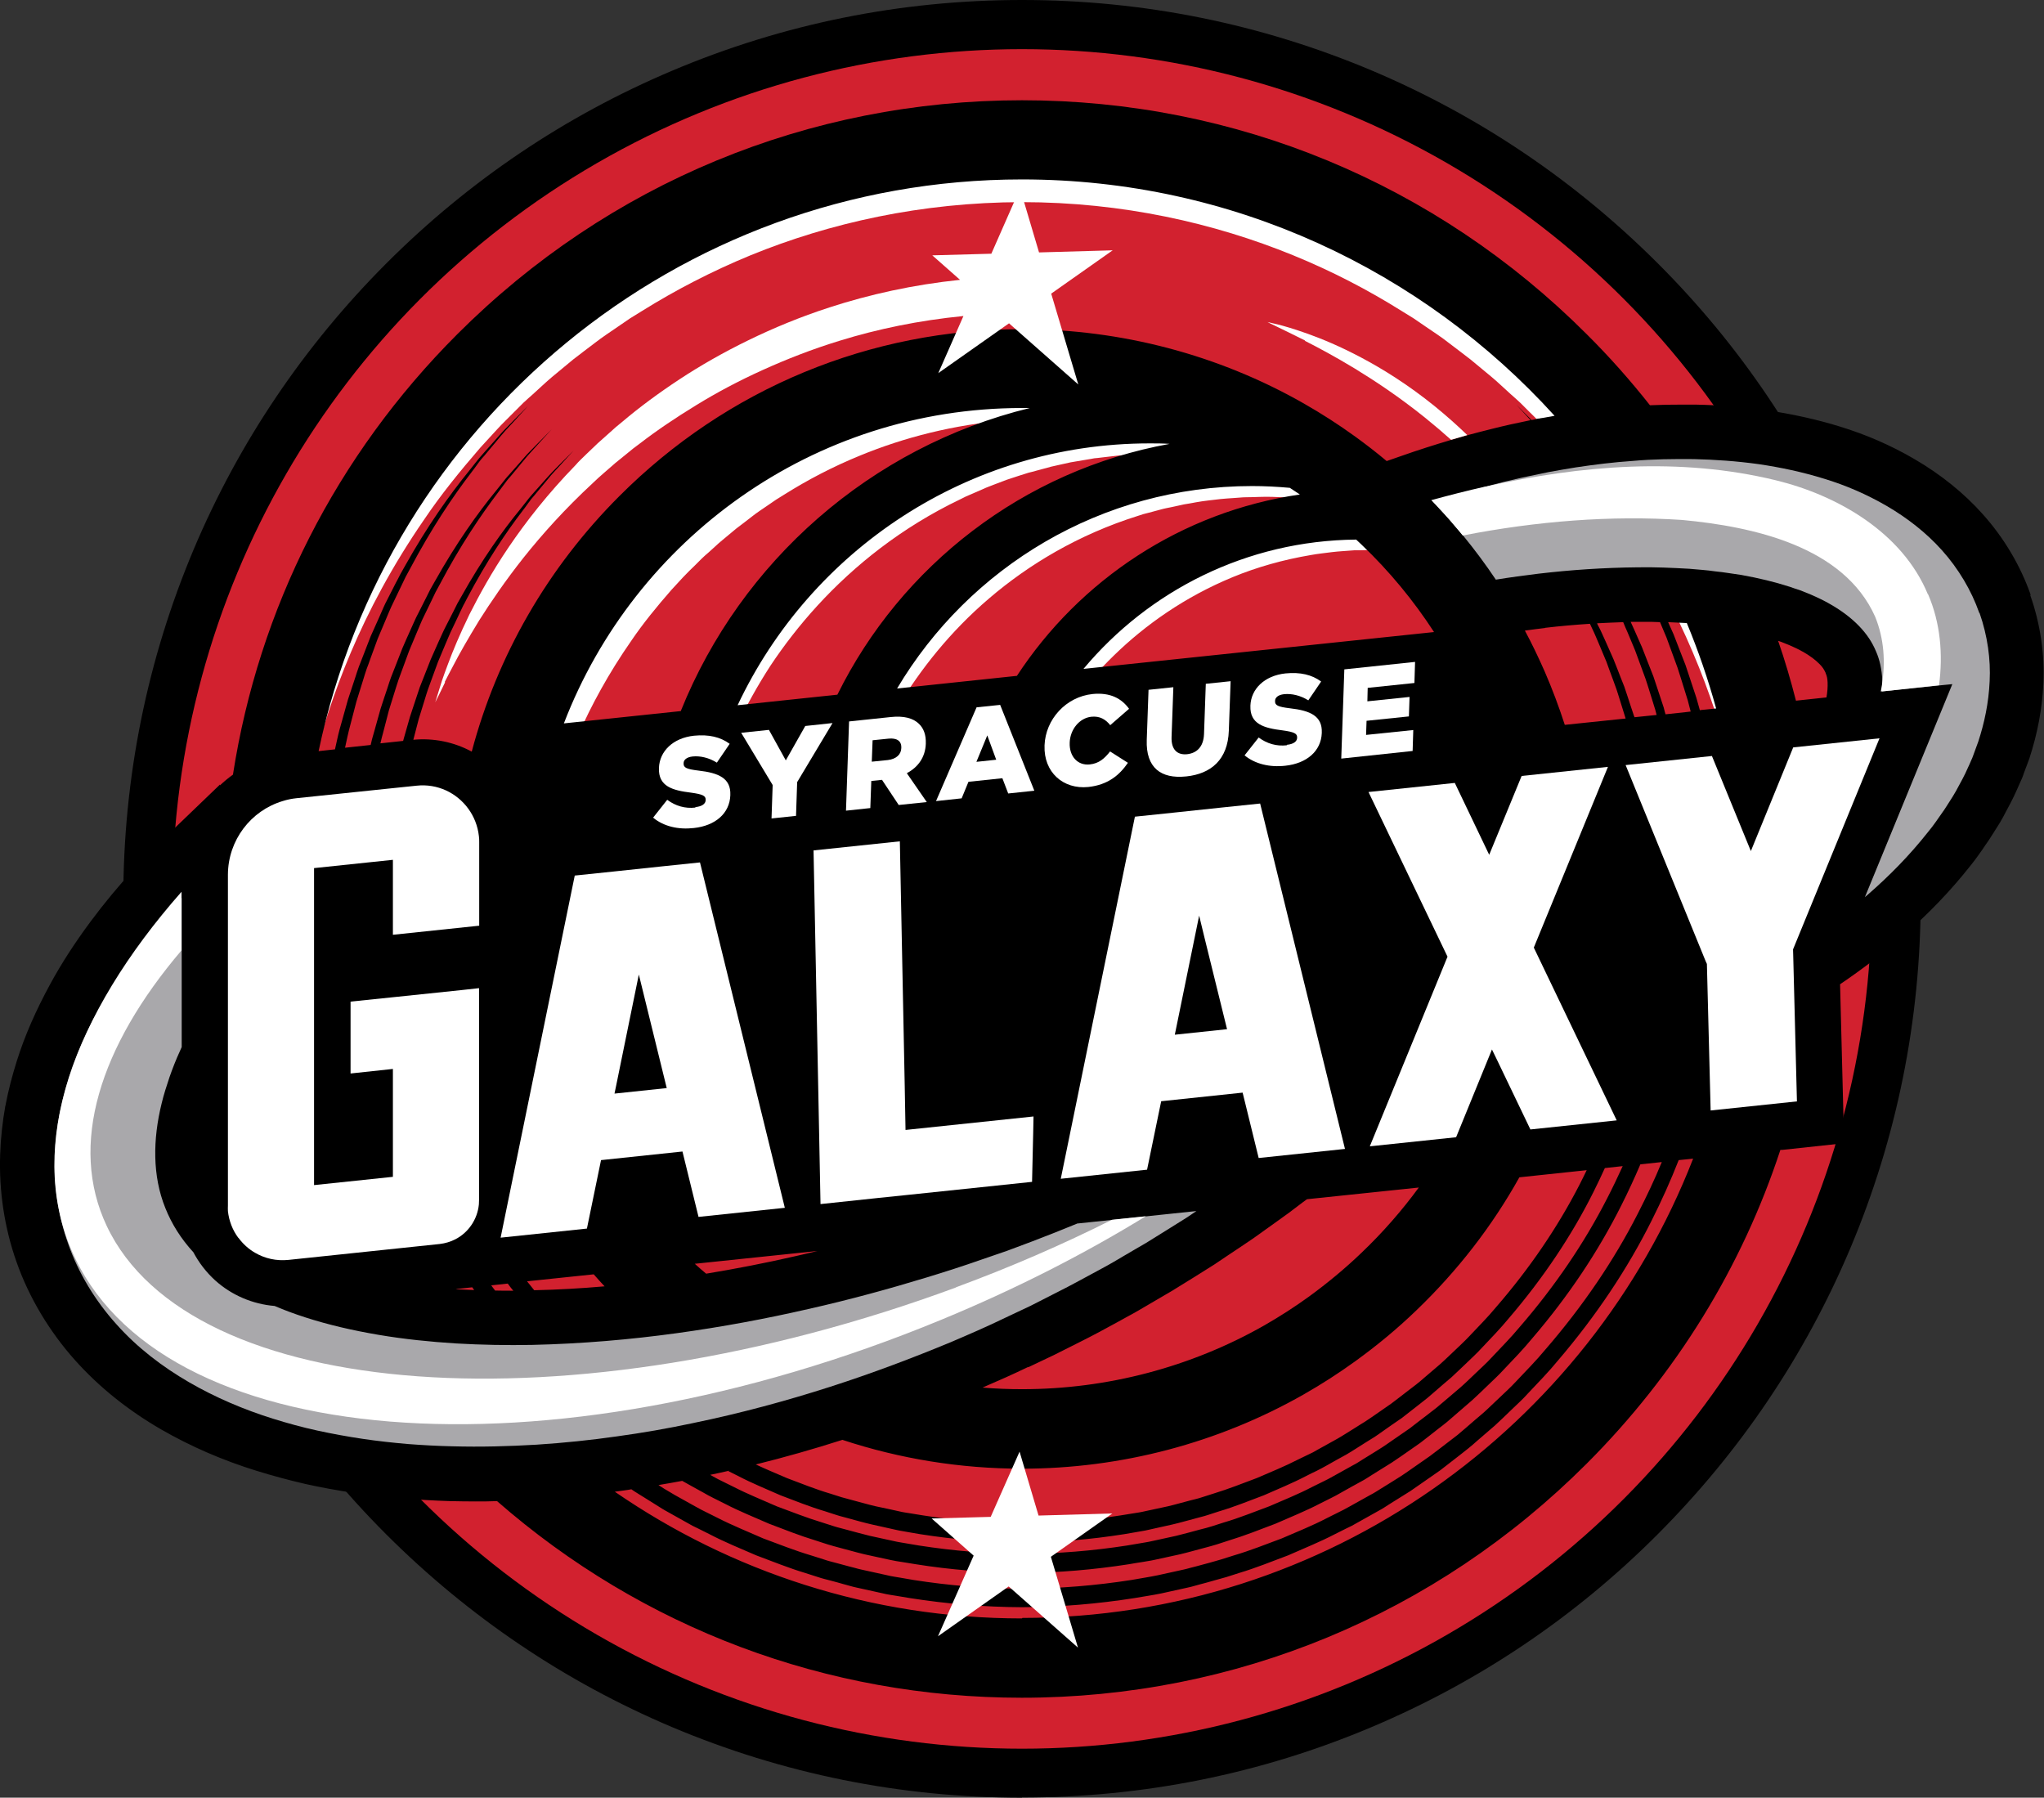 <?xml version="1.0" encoding="UTF-8"?>
<svg id="Layer_2" data-name="Layer 2" xmlns="http://www.w3.org/2000/svg" viewBox="0 0 126 110.81">
  <rect x="0" y="0" width="126" height="110.81" fill="#333333" stroke="none"/>
  <defs>
    <style>
      .cls-1 {
        fill: #a9a8ab;
      }

      .cls-1, .cls-2, .cls-3, .cls-4 {
        stroke-width: 0px;
      }

      .cls-3 {
        fill: #d2212f;
      }

      .cls-4 {
        fill: #fff;
      }
    </style>
  </defs>
  <g id="Layer_1-2" data-name="Layer 1">
    <g>
      <path class="cls-2" d="m63,110.81c-7.48,0-14.74-1.47-21.57-4.35-6.6-2.79-12.52-6.79-17.61-11.87-5.09-5.09-9.08-11.01-11.87-17.61-2.89-6.83-4.35-14.09-4.35-21.57s1.47-14.74,4.35-21.57c2.79-6.6,6.79-12.52,11.87-17.61,5.09-5.09,11.01-9.08,17.61-11.87C48.26,1.47,55.52,0,63,0s14.74,1.47,21.57,4.35c6.6,2.79,12.52,6.79,17.61,11.87s9.08,11.01,11.87,17.61c2.89,6.83,4.35,14.09,4.35,21.57s-1.47,14.74-4.35,21.57c-2.79,6.6-6.79,12.52-11.87,17.61s-11.01,9.08-17.61,11.87c-6.83,2.89-14.09,4.35-21.57,4.35Z"/>
      <circle class="cls-3" cx="63" cy="55.41" r="52.38"/>
      <g>
        <path class="cls-4" d="m96.73,50.82c-.03-.34-.06-.69-.09-1.07-.16-1.49-.43-3.27-1.02-5.29-.06-.26-.15-.51-.24-.77-.08-.26-.17-.52-.26-.79-.08-.27-.19-.54-.3-.81-.11-.27-.21-.55-.32-.83-.03-.07-.06-.14-.08-.21-.03-.07-.06-.14-.09-.21-.06-.14-.13-.28-.19-.42-.13-.29-.26-.58-.39-.87-.14-.29-.3-.58-.45-.88-.08-.15-.15-.3-.23-.45-.04-.08-.08-.15-.12-.23-.04-.07-.09-.15-.13-.22-.35-.59-.69-1.22-1.1-1.82-.2-.3-.4-.62-.62-.93-.22-.3-.45-.61-.68-.92-.22-.32-.48-.62-.73-.92-.13-.15-.25-.31-.38-.46-.06-.08-.13-.16-.19-.23l-.2-.23c-.27-.3-.55-.61-.83-.92-.28-.31-.58-.61-.89-.91-1.23-1.21-2.62-2.37-4.18-3.46-1.56-1.09-3.29-2.08-5.19-2.93-1.9-.85-3.97-1.56-6.19-2.05-1.11-.24-2.25-.45-3.43-.57-1.17-.13-2.38-.2-3.61-.2-2.46,0-4.82.28-7.03.77-2.22.49-4.29,1.19-6.19,2.05-1.9.86-3.63,1.86-5.19,2.94-.2.14-.39.27-.58.4-.19.14-.37.28-.56.43-.37.28-.74.55-1.08.85-.34.29-.69.58-1.02.87-.32.3-.64.6-.95.9-.16.14-.3.3-.45.46-.15.15-.29.31-.44.46-.14.15-.29.3-.43.45-.14.16-.27.31-.41.47-.13.15-.27.31-.4.46-.13.15-.26.3-.38.46-.25.31-.49.62-.73.93-.92,1.24-1.73,2.46-2.39,3.67-1.35,2.4-2.23,4.67-2.8,6.7-.58,2.03-.86,3.8-1.02,5.29-.06.75-.13,1.42-.13,2.04,0,.3-.01.59-.02.86,0,.27.01.53.02.76.02.48.03.88.06,1.23.04.35.07.63.09.86.05.45.08.66.08.66,0,0,.04-.21.11-.66.03-.22.08-.5.13-.84.05-.34.14-.74.22-1.19.05-.23.08-.47.14-.73.06-.26.12-.53.19-.82.12-.58.3-1.21.49-1.9.41-1.38.93-2.99,1.73-4.78.79-1.79,1.85-3.76,3.28-5.81.7-1.03,1.54-2.06,2.45-3.1.23-.25.47-.51.71-.77.12-.13.25-.26.37-.38.13-.13.26-.25.39-.38.13-.13.26-.26.39-.39.13-.13.27-.25.41-.37.14-.13.28-.25.42-.38.14-.13.28-.26.43-.38.29-.24.59-.49.89-.74.31-.24.63-.47.94-.72.31-.25.66-.47.99-.7.17-.12.34-.23.51-.35.18-.11.35-.22.53-.33,1.42-.89,2.96-1.7,4.65-2.39,2.72-1.12,5.79-1.91,9.14-2.18-.14.05-.28.1-.42.15-.28.1-.56.2-.84.3-.27.11-.55.22-.82.34-.27.11-.54.22-.8.34-.26.12-.52.25-.78.37-.13.06-.26.12-.39.18-.13.07-.25.13-.38.2-2,1.05-3.79,2.26-5.36,3.57-3.14,2.61-5.4,5.56-7.01,8.38-.79,1.42-1.42,2.82-1.93,4.15-.23.68-.48,1.32-.65,1.97-.09.32-.19.63-.27.94-.07.31-.15.62-.22.92-.54,2.42-.7,4.53-.68,6.3,0,.44.03.86.04,1.26.01.4.04.78.07,1.13.06.71.15,1.35.24,1.9.18,1.1.38,1.89.51,2.41.14.51.22.76.22.76,0,0-.02-.25-.06-.78-.04-.53-.09-1.33-.1-2.43,0-.55,0-1.17.04-1.87.02-.35.04-.72.08-1.1.04-.38.06-.79.12-1.21.2-1.69.57-3.67,1.29-5.88.09-.28.19-.56.28-.84.1-.28.22-.57.33-.86.21-.58.49-1.17.76-1.77.57-1.2,1.25-2.44,2.06-3.69,1.65-2.48,3.86-5.03,6.79-7.26,1.46-1.11,3.11-2.14,4.93-3.01.11-.06.23-.11.34-.17.11-.05.23-.1.35-.15.23-.1.47-.2.71-.31.23-.11.48-.19.72-.29.24-.09.49-.19.74-.28.25-.08.5-.16.76-.25.13-.04.25-.08.38-.12l.19-.06.2-.05c.26-.07.52-.14.78-.21.13-.03.26-.07.4-.11.13-.03.27-.06.4-.09.27-.06.54-.12.81-.18.27-.05.55-.09.83-.14.14-.02.28-.05.42-.07l.21-.04.21-.02c.28-.03.57-.07.85-.1.28-.04.57-.06.86-.08.29-.02.58-.04.87-.06.1,0,.21,0,.31,0-.23.07-.46.14-.7.21-.13.04-.26.08-.4.12-.13.05-.26.09-.39.14-2.07.71-3.96,1.62-5.65,2.66-1.69,1.04-3.19,2.22-4.49,3.45-2.61,2.47-4.44,5.18-5.72,7.72-.62,1.29-1.12,2.53-1.51,3.73-.37,1.2-.66,2.33-.84,3.41-.38,2.14-.44,4-.37,5.55.02.77.09,1.47.17,2.1.08.62.17,1.18.27,1.66.19.96.39,1.65.52,2.1.07.22.12.39.16.5.04.11.05.16.05.16,0,0-.02-.22-.06-.69-.04-.46-.09-1.17-.11-2.13,0-.48,0-1.03.01-1.63.02-.61.06-1.28.14-2.02.15-1.48.43-3.21,1-5.17.27-.98.65-2,1.09-3.07.46-1.06,1.01-2.16,1.67-3.29,1.35-2.22,3.15-4.54,5.59-6.62,2.43-2.08,5.5-3.93,9.16-5.08.11-.04.23-.07.34-.11.12-.03.23-.06.35-.09.23-.06.47-.13.71-.19.24-.07.48-.11.72-.16.24-.05.48-.11.73-.16.25-.04.49-.08.74-.13.12-.02.25-.04.37-.06.13-.02.25-.03.38-.05.25-.03.51-.06.77-.09.26-.03.52-.04.78-.06.26-.01.52-.05.79-.05.26,0,.53-.01.8-.02.53-.02,1.07,0,1.61.03.25.01.5.03.76.05-1.93.36-3.74.93-5.38,1.66-3.41,1.52-6.12,3.64-8.17,5.9-1.03,1.13-1.89,2.29-2.62,3.45-.72,1.16-1.3,2.32-1.77,3.44-.11.28-.22.56-.33.83-.1.27-.19.55-.28.82-.05.13-.09.27-.14.4-.04.13-.08.27-.11.4-.07.26-.15.53-.22.78-.25,1.04-.44,2.01-.54,2.93-.22,1.83-.18,3.41-.07,4.71.12,1.31.33,2.35.54,3.15.2.81.4,1.38.53,1.75.07.19.12.32.16.41.04.09.05.13.05.13,0,0-.02-.19-.06-.58-.03-.39-.09-.98-.12-1.8-.03-.81-.04-1.84.06-3.09.11-1.25.29-2.71.71-4.37.2-.83.48-1.7.81-2.61.09-.23.18-.45.28-.69.05-.12.09-.23.14-.35.05-.12.11-.23.16-.35.11-.23.21-.47.33-.71.12-.24.24-.48.37-.72.52-.96,1.12-1.94,1.84-2.93.72-.98,1.56-1.95,2.52-2.88,1.92-1.87,4.36-3.6,7.32-4.82,1.48-.61,3.1-1.07,4.82-1.36.43-.08.87-.12,1.31-.18.22-.03.44-.04.67-.06.22-.02.45-.03.68-.05.23,0,.46,0,.69-.01.23,0,.46-.01.69,0,.16,0,.33,0,.5.01.05.05.11.1.16.14.27.26.54.51.8.76l.2.19.19.2c.12.13.25.26.37.39.24.26.49.51.72.77.23.26.45.52.68.77.22.26.42.52.63.78.42.51.78,1.04,1.15,1.54l.14.19.13.19c.08.13.17.26.25.38.17.25.33.5.49.75.15.25.3.5.44.75.07.12.15.25.22.37l.11.18.1.18c.13.25.26.49.39.72.13.24.26.47.37.71.11.24.22.47.33.7.11.23.22.45.31.68.81,1.79,1.32,3.4,1.73,4.78.1.35.19.68.28.99.09.32.15.62.22.91.07.29.13.56.19.82.05.26.1.5.14.73.04.23.09.44.12.64.04.2.08.38.1.55.05.34.1.62.13.84.07.45.11.66.11.66,0,0,.03-.21.08-.66.02-.23.05-.51.09-.86.02-.17.03-.36.04-.57,0-.21.02-.43.02-.66,0-.24.02-.49.02-.76,0-.27-.01-.56-.02-.86-.01-.3-.01-.63-.04-.97Z"/>
        <path class="cls-4" d="m108.37,50.64c-.02-.37-.04-.77-.06-1.18-.01-.21-.02-.42-.04-.65,0-.11-.01-.22-.02-.34-.01-.11-.02-.23-.04-.34-.05-.46-.11-.95-.16-1.46-.28-2.04-.73-4.46-1.59-7.21-.86-2.75-2.15-5.83-4.07-9.08-.94-1.64-2.1-3.28-3.4-4.96-.34-.41-.68-.83-1.02-1.25-.17-.21-.36-.42-.54-.62-.19-.21-.37-.41-.56-.62-.19-.21-.38-.42-.57-.63-.2-.21-.4-.41-.6-.61-.2-.2-.41-.41-.62-.62-.21-.2-.41-.42-.63-.61-.44-.4-.88-.8-1.34-1.21-.46-.4-.94-.78-1.42-1.18-.48-.4-.99-.77-1.51-1.15-.26-.19-.52-.38-.78-.57-.27-.18-.54-.36-.81-.54-2.18-1.46-4.59-2.81-7.23-3.96-2.64-1.15-5.52-2.09-8.59-2.75-3.07-.66-6.35-1.03-9.76-1.04-3.41,0-6.69.38-9.76,1.04-3.07.66-5.95,1.6-8.59,2.75-2.64,1.15-5.05,2.5-7.23,3.96-.27.18-.54.36-.81.54-.26.19-.52.38-.78.57-.51.38-1.03.74-1.51,1.15-.48.4-.96.78-1.42,1.18-.45.41-.9.81-1.34,1.21-.22.19-.43.41-.63.61-.21.21-.41.41-.62.62-.2.2-.41.4-.6.61-.19.21-.38.42-.57.63-.19.21-.38.41-.56.62-.19.2-.37.41-.54.62-.35.42-.69.84-1.02,1.25-1.3,1.68-2.45,3.32-3.4,4.96-1.92,3.25-3.21,6.33-4.07,9.08-.86,2.75-1.31,5.18-1.59,7.21-.06.51-.11,1-.16,1.46-.01.12-.03.23-.04.34-.01.11-.01.23-.02.34-.01.22-.02.44-.04.65-.02.42-.04.81-.06,1.18-.01.19,0,.37,0,.54,0,.17,0,.34,0,.51,0,.33,0,.63,0,.91,0,.28,0,.54.02.78.03.48.06.87.08,1.18.05.62.07.92.07.92,0,0,.04-.3.12-.91.04-.31.08-.7.14-1.17.02-.24.07-.49.11-.77.04-.28.09-.57.14-.89.02-.16.05-.32.08-.49.03-.17.05-.35.09-.52.07-.36.15-.74.23-1.14.04-.2.08-.41.12-.62.02-.11.04-.21.07-.32.03-.11.05-.22.08-.33.11-.44.22-.9.34-1.39.52-1.93,1.22-4.19,2.29-6.72,1.07-2.52,2.53-5.31,4.54-8.22.99-1.47,2.16-2.92,3.45-4.41.33-.36.67-.73,1.01-1.1.17-.19.35-.37.53-.55.18-.18.36-.36.55-.55.18-.18.37-.37.55-.55.19-.18.39-.35.59-.53.2-.18.4-.36.59-.54.2-.18.4-.37.61-.54.42-.35.85-.7,1.28-1.06.44-.35.9-.68,1.35-1.03.45-.35.94-.67,1.42-1,.24-.17.48-.33.73-.5.25-.16.51-.31.76-.47,2.04-1.27,4.26-2.43,6.69-3.43,4.85-1.98,10.51-3.26,16.71-3.27,6.2,0,11.86,1.29,16.71,3.27,2.43.99,4.66,2.16,6.69,3.43.26.16.51.31.76.47.24.17.49.33.73.5.48.33.97.64,1.42,1,.45.35.91.68,1.35,1.03.43.36.86.71,1.28,1.06.21.17.41.36.61.54.2.18.4.36.59.54.2.18.4.35.59.53.19.19.37.37.55.55.18.18.37.36.55.55.18.18.36.36.53.55.34.37.68.74,1.01,1.1,1.29,1.49,2.47,2.94,3.45,4.41,2.01,2.91,3.47,5.69,4.54,8.22,1.08,2.53,1.77,4.79,2.29,6.72.12.49.24.95.34,1.39.03.11.06.22.08.33.03.11.04.22.07.32.04.21.08.42.12.62.08.4.16.78.23,1.14.04.18.06.35.09.52.03.17.05.33.08.49.05.32.1.62.14.89.04.28.09.53.11.77.06.47.1.86.14,1.17.08.62.12.91.12.91,0,0,.02-.3.07-.92.02-.31.05-.7.08-1.18.02-.24.02-.5.02-.78,0-.28,0-.59,0-.91,0-.16,0-.33,0-.51,0-.17,0-.36,0-.54Z"/>
      </g>
      <path class="cls-2" d="m125.18,36.67c-.63-1.8-1.65-3.52-2.95-4.97-1.16-1.3-2.58-2.45-4.23-3.41-1.42-.83-2.96-1.5-4.56-1.99-1.42-.44-2.95-.78-4.58-1.02-1.43-.2-2.86-.31-4.37-.34h-.05c-.23,0-.45,0-.67,0-.74,0-1.42.01-2.06.04-1.2-1.52-2.5-2.99-3.9-4.38-9.3-9.3-21.66-14.42-34.81-14.42s-25.51,5.12-34.81,14.42c-7.47,7.47-12.24,16.91-13.83,27.15-.28.2-.55.42-.8.66v-.05s-3.32,3.19-3.32,3.19c-.67.65-1.34,1.33-1.98,2.03-.94,1.01-1.84,2.1-2.68,3.23-.97,1.31-1.79,2.57-2.49,3.86-.88,1.62-1.56,3.16-2.05,4.72-.29.92-.52,1.8-.69,2.69v.03s-.02.05-.02.05c-.18,1.02-.29,2.03-.32,3.01-.08,2.25.27,4.55,1.02,6.65.77,2.18,2.03,4.28,3.62,6.05,1.46,1.63,3.24,3.06,5.3,4.25,1.79,1.03,3.76,1.89,5.86,2.54,1,.31,2.01.58,3,.81.94.21,1.93.39,3.04.56.94.14,1.92.25,3,.34.93.07,1.9.13,2.9.16.49.01,1.01.02,1.55.02.44,0,.89,0,1.34-.02,8.97,7.84,20.33,12.12,32.35,12.12,13.15,0,25.51-5.12,34.81-14.42,5.53-5.53,9.58-12.13,11.95-19.35h.12s3.81-.41,3.81-.41l-.25-9.8c1.35-.91,2.67-1.92,3.92-3.01,1.57-1.37,2.91-2.77,4.11-4.29.3-.37.56-.74.79-1.07l.03-.05c.05-.07.1-.14.15-.22.17-.23.3-.45.41-.62l.02-.03c.03-.05.06-.1.1-.16l.14-.22c.11-.17.24-.38.37-.62l.18-.34c.19-.35.45-.83.69-1.38l.15-.34c.11-.23.2-.44.27-.66l.31-.83.03-.08c.51-1.57.79-3.08.86-4.6.09-1.83-.19-3.72-.81-5.47Zm-22.45,2.63c.15.4.3.81.45,1.23.08.21.15.42.23.63.07.21.14.44.21.66.14.44.28.89.42,1.35.06.23.12.46.18.69l-.34.04-1.21.13c-.04-.14-.08-.27-.11-.41-.15-.44-.29-.87-.43-1.3-.07-.21-.14-.42-.21-.63-.08-.2-.16-.41-.24-.61-.16-.4-.31-.79-.46-1.18-.17-.38-.33-.75-.49-1.11-.07-.16-.14-.31-.21-.46.16,0,.31,0,.47,0,.12,0,.24,0,.36,0,.33,0,.66,0,.98.02.13.31.26.63.4.95Zm-52.34,37.81c-.44.11-.87.21-1.31.31-1.87.43-3.73.79-5.55,1.09-.24-.2-.47-.4-.7-.61l7.56-.79Zm16-1.68l4.94-.52-4.94.52h0Zm-3.01,8.85l1.62-.77,1.55-.78c.8-.4,1.55-.8,2.31-1.22.23-.13.46-.25.67-.37.42-.22.8-.45,1.16-.66l1.64-.96.06-.04c.8-.49,1.62-1,2.52-1.57l.04-.03.18-.12c.2-.13.39-.26.58-.39.49-.32,1.03-.69,1.58-1.06l.04-.03c.25-.18.5-.35.74-.53l.38-.27c.33-.24.67-.48,1-.72l.66-.5c.15-.12.31-.23.46-.34l6.89-.72c-1.04,1.42-2.22,2.77-3.53,4.02-1.01.97-2.11,1.88-3.25,2.71-.87.63-1.79,1.22-2.73,1.76-4.53,2.58-9.7,3.94-14.94,3.94-.82,0-1.64-.03-2.44-.1,1-.43,1.92-.84,2.81-1.27Zm37.36-40.11c-.14-.42-.28-.83-.41-1.24-.07-.2-.13-.4-.2-.6-.08-.19-.15-.39-.23-.58-.15-.38-.29-.76-.44-1.12-.16-.36-.32-.71-.47-1.06-.16-.34-.3-.69-.47-1-.03-.05-.05-.1-.07-.15.54-.03,1.08-.05,1.61-.07.09.21.17.42.27.63.15.36.31.73.46,1.1.14.38.28.77.43,1.17.07.2.15.4.22.6.07.2.13.41.2.62.13.42.26.85.4,1.29.03.1.05.21.08.31l-1.36.14s-.01-.04-.02-.06ZM29.11,79.35c.04.06.08.11.12.17-.31-.01-.61-.03-.9-.04-.08,0-.16,0-.24-.02l1.02-.11Zm22.84,9.41c3.52,1.16,7.24,1.77,11.06,1.77,6.09,0,12.09-1.58,17.36-4.58,1.09-.62,2.16-1.31,3.17-2.04,1.33-.96,2.6-2.01,3.77-3.14,2.53-2.43,4.66-5.17,6.35-8.2l4.15-.44c-.14.3-.29.59-.44.89-1.33,2.59-3.06,5.15-5.16,7.57-.51.62-1.09,1.19-1.65,1.79-.28.3-.59.58-.89.87-.3.28-.6.58-.92.86-.32.27-.64.55-.96.82-.16.14-.32.28-.49.41-.17.13-.34.26-.51.39-.34.26-.68.53-1.03.79-.36.25-.72.5-1.08.75-.18.12-.36.25-.55.37-.19.12-.38.23-.56.35-.38.23-.75.48-1.14.7-.39.22-.79.44-1.19.66l-.3.17-.31.15c-.2.1-.41.2-.62.3-.82.42-1.68.77-2.54,1.14-.88.33-1.76.68-2.68.96-.23.07-.46.15-.69.22-.23.08-.46.13-.7.19-.47.12-.94.26-1.41.37-.48.1-.96.21-1.44.31-.24.06-.49.09-.73.13-.25.04-.49.08-.74.12-1.97.31-4.01.48-6.09.49-2.08,0-4.12-.18-6.09-.49-.25-.04-.49-.08-.74-.12-.24-.04-.49-.07-.73-.13-.48-.11-.96-.21-1.44-.31-.48-.11-.94-.25-1.41-.37-.23-.07-.47-.12-.7-.19-.23-.07-.46-.15-.69-.22-.92-.27-1.8-.63-2.68-.96-.65-.28-1.3-.55-1.92-.84,1.77-.44,3.54-.94,5.35-1.52Zm-20.36-9.2c-.36,0-.71,0-1.07-.01-.08-.11-.16-.22-.24-.32l1.02-.11c.11.15.22.3.34.44-.02,0-.03,0-.05,0Zm13.31,11.12c.2.1.4.2.6.3.84.44,1.73.8,2.61,1.19.9.34,1.81.71,2.76.99.23.08.47.15.71.23.24.08.48.13.72.2.48.13.96.27,1.45.38.49.11.99.22,1.48.33.25.06.5.09.75.14.25.04.51.09.76.13,2.03.32,4.13.5,6.27.51,2.14,0,4.24-.19,6.27-.51.25-.04.51-.09.76-.13.25-.05.51-.08.75-.14.5-.11.99-.22,1.48-.33.49-.11.97-.26,1.45-.38.24-.07.48-.12.72-.2.24-.08.47-.15.71-.23.95-.28,1.85-.65,2.76-.99.88-.39,1.77-.75,2.61-1.19.21-.11.42-.21.63-.31l.31-.16.31-.17c.41-.23.81-.46,1.22-.68.4-.23.78-.49,1.17-.73.19-.12.39-.24.58-.36.19-.12.37-.26.56-.39.37-.26.74-.52,1.11-.77.35-.27.7-.55,1.05-.82.17-.14.35-.27.52-.41.17-.14.33-.29.5-.43.33-.29.66-.57.99-.85.32-.29.62-.59.94-.89.31-.3.62-.58.91-.9.58-.61,1.16-1.21,1.69-1.85,2.14-2.5,3.9-5.14,5.23-7.81.24-.48.47-.97.69-1.45l1.1-.12c-.3.66-.62,1.33-.96,1.99-1.39,2.72-3.2,5.4-5.41,7.95-.54.65-1.14,1.25-1.73,1.88-.29.32-.62.61-.93.91-.32.3-.63.61-.96.9-.34.29-.67.57-1.01.86-.17.14-.34.29-.51.43-.18.14-.36.27-.53.41-.36.27-.72.55-1.08.83-.37.26-.75.52-1.13.78-.19.13-.38.27-.57.39-.2.12-.39.25-.59.37-.2.12-.4.25-.6.37-.2.12-.39.26-.6.36-.41.23-.83.46-1.24.69l-.31.17-.32.16c-.22.11-.43.21-.65.32-.86.45-1.76.81-2.66,1.2-.92.34-1.85.72-2.81,1-.24.08-.48.15-.72.23-.24.08-.49.14-.73.2-.49.13-.98.27-1.48.39-.5.11-1.01.22-1.51.33-.25.06-.51.09-.77.14-.26.04-.51.09-.77.13-2.07.32-4.21.5-6.39.51-2.18,0-4.32-.19-6.39-.51-.26-.04-.52-.09-.77-.13-.26-.05-.52-.08-.77-.14-.51-.11-1.01-.22-1.51-.33-.5-.12-.99-.26-1.48-.39-.24-.07-.49-.12-.73-.2-.24-.08-.48-.15-.72-.23-.96-.29-1.89-.66-2.81-1-.9-.4-1.81-.76-2.66-1.2-.22-.11-.43-.21-.65-.32l-.32-.16-.31-.17c-.05-.03-.1-.06-.16-.09.4-.08.79-.17,1.19-.26Zm50.34-51.98c.93-.11,1.86-.19,2.77-.25.05.1.09.2.14.3.16.32.29.66.44,1,.14.34.29.69.44,1.05.13.37.27.74.41,1.12.07.19.14.38.21.58.07.19.12.4.19.6.12.39.25.79.37,1.19l-3.75.39c-.36-1.11-.77-2.21-1.24-3.29-.38-.86-.78-1.7-1.22-2.52.42-.06.83-.11,1.24-.16Zm-6.84.26l-21.61,2.27c4.03-4.82,10.06-7.91,16.81-7.97.11.1.22.2.33.31,1.72,1.64,3.21,3.45,4.47,5.39Zm-25.72,2.7l-7.38.78c4.44-7.47,12.58-12.48,21.88-12.48.78,0,1.56.04,2.33.11.21.14.41.27.62.41-7.29,1.06-13.58,5.27-17.45,11.19Zm-11.06,1.16l-6.15.65c4.49-9.53,14.19-16.14,25.4-16.14.41,0,.82,0,1.23.03-9,1.63-16.55,7.5-20.48,15.46Zm-9.64,1.01l-7.22.76c4.36-11.35,15.37-19.44,28.24-19.44.16,0,.32,0,.48,0-9.8,2.4-17.8,9.45-21.51,18.67Zm-4.71,35.46c-1.48.13-2.93.21-4.34.24-.15-.18-.3-.37-.44-.55l4.11-.43c.22.25.44.5.67.74Zm4.77,11.98s.02.01.03.02c.42.24.85.47,1.28.71l.32.18.33.17c.22.11.44.22.66.33.88.46,1.81.83,2.74,1.24.95.36,1.9.74,2.89,1.04.25.08.49.16.74.24.25.08.5.14.75.21.51.13,1.01.28,1.52.4.52.11,1.03.23,1.56.34.26.06.53.1.79.14.26.04.53.09.8.13,2.13.34,4.33.52,6.57.53,2.25,0,4.44-.2,6.57-.53.27-.05.53-.09.79-.13.26-.05.53-.08.79-.14.52-.11,1.04-.23,1.56-.34.51-.12,1.02-.27,1.52-.4.25-.07.51-.13.75-.21.25-.08.49-.16.74-.24.99-.3,1.94-.68,2.89-1.04.93-.41,1.86-.78,2.74-1.24.22-.11.44-.22.66-.33l.33-.17.32-.18c.43-.24.85-.48,1.28-.71.21-.11.41-.25.62-.38.2-.13.41-.26.61-.38.2-.13.41-.25.61-.38.2-.13.39-.27.59-.4.39-.27.77-.54,1.16-.81.37-.29.74-.57,1.1-.86.18-.14.37-.28.55-.43.18-.15.35-.3.52-.45.35-.3.69-.6,1.03-.89.33-.3.66-.62.98-.93.32-.31.65-.61.95-.94.61-.64,1.22-1.27,1.77-1.94,2.25-2.62,4.08-5.38,5.49-8.19.43-.85.82-1.7,1.18-2.54l1.32-.14c-.44,1.07-.94,2.13-1.49,3.2-1.46,2.86-3.37,5.68-5.69,8.36-.56.68-1.2,1.32-1.82,1.98-.31.34-.65.64-.98.96-.34.31-.66.64-1.01.95-.35.3-.71.6-1.06.91-.18.15-.36.31-.54.46-.19.14-.37.29-.56.43-.38.29-.75.58-1.14.87-.39.27-.79.55-1.19.83-.2.14-.4.28-.6.41-.21.13-.42.26-.62.39-.21.13-.42.26-.63.39-.21.13-.42.27-.64.38-.43.24-.87.48-1.31.73l-.33.18-.34.17c-.23.11-.45.22-.68.34-.9.47-1.85.85-2.8,1.26-.97.36-1.94.75-2.96,1.05-.25.08-.5.16-.76.24-.25.08-.51.14-.77.22-.26.07-.52.14-.78.21l-.39.1c-.13.04-.26.07-.39.1-.53.12-1.06.23-1.59.35-.27.06-.54.1-.81.15-.27.05-.54.09-.81.14-2.18.34-4.43.53-6.72.54-2.3-.01-4.55-.2-6.72-.54-.27-.05-.54-.09-.81-.14-.27-.05-.54-.08-.81-.15-.53-.12-1.06-.23-1.59-.35-.13-.03-.26-.06-.39-.1l-.39-.1c-.26-.07-.52-.14-.78-.21-.26-.07-.52-.13-.77-.22-.25-.08-.51-.16-.76-.24-1.01-.3-1.99-.69-2.96-1.05-.95-.42-1.9-.8-2.8-1.26-.23-.11-.45-.22-.68-.34l-.34-.17-.33-.18c-.44-.24-.87-.49-1.31-.73-.22-.12-.42-.26-.64-.38-.12-.08-.24-.15-.36-.23.49-.08.98-.17,1.47-.26Zm62.75-47.48c-.07-.26-.15-.52-.22-.78-.15-.46-.3-.92-.45-1.36-.08-.22-.14-.44-.22-.66-.08-.21-.17-.43-.25-.64-.16-.42-.32-.83-.48-1.24-.11-.26-.23-.51-.34-.76.39.02.75.04,1.05.05h.01s.06,0,.09,0c.71,1.71,1.31,3.46,1.81,5.27l-.99.1ZM63,11.06c13,0,24.71,5.62,32.83,14.57-.09.02-.18.03-.26.05l-.18.03c-.14.03-.28.05-.42.07l-.1.02h-.06c-.13.04-.27.07-.4.09,0,0-.01-.01-.02-.02-.62-.63-.92-.93-.92-.93,0,0,.28.31.88.96-.21.04-.41.09-.61.13l-.66.14c-.36.08-.73.17-1.09.26h0s0,0,0,0c-.52.13-1.03.26-1.55.4-.33.09-.67.19-1,.29-1.01.3-2.02.62-3.04.98l-.92.32c-.63-.53-1.28-1.03-1.94-1.51-1.01-.73-2.08-1.42-3.17-2.04-5.26-3-11.27-4.58-17.36-4.58-9.38,0-18.2,3.65-24.83,10.29-4.43,4.43-7.53,9.84-9.1,15.75-1.09-.59-2.35-.85-3.6-.73.11-.43.22-.85.33-1.27.13-.42.26-.83.38-1.23.06-.2.12-.4.19-.6.07-.19.14-.39.21-.58.14-.38.27-.75.41-1.12.15-.36.3-.71.44-1.05.15-.34.28-.68.44-1,.15-.32.31-.64.45-.95.07-.15.15-.31.22-.46.08-.15.16-.29.23-.44,1.22-2.31,2.41-4.08,3.43-5.41.13-.17.25-.33.36-.49.06-.08.12-.15.17-.23.06-.07.12-.14.18-.21.23-.28.45-.54.64-.77.2-.23.37-.46.54-.64.17-.19.32-.35.46-.5.54-.59.8-.88.8-.88,0,0-.27.27-.84.84-.14.14-.3.3-.48.49-.18.18-.36.4-.57.63-.21.23-.43.48-.67.75-.06.07-.12.14-.18.21-.06.07-.12.15-.18.23-.12.15-.25.31-.38.48-1.07,1.3-2.32,3.05-3.61,5.35-.08.14-.16.29-.25.44-.08.15-.15.3-.23.46-.16.31-.32.62-.48.94-.17.32-.31.66-.47,1-.15.34-.31.7-.47,1.06-.14.37-.29.74-.44,1.12-.07.19-.15.38-.23.58-.07.2-.13.4-.2.6-.13.4-.27.82-.41,1.24-.12.43-.24.86-.37,1.3-.02.06-.03.12-.05.18l-1.4.15c.05-.23.11-.45.17-.67.12-.46.24-.91.35-1.35.14-.44.27-.87.4-1.29.07-.21.13-.42.2-.62.07-.2.15-.4.22-.6.15-.4.29-.79.43-1.17.16-.38.31-.74.46-1.1.16-.36.29-.72.46-1.05.16-.34.32-.67.48-.99.08-.16.15-.32.23-.48.08-.15.17-.31.25-.46,1.28-2.43,2.54-4.28,3.6-5.68.13-.18.26-.35.38-.51.06-.08.12-.16.18-.24.06-.08.13-.15.19-.22.24-.29.47-.56.67-.81.21-.25.39-.48.57-.67.18-.2.34-.37.48-.53.57-.62.84-.92.84-.92,0,0-.28.29-.88.89-.15.15-.32.32-.5.51-.19.19-.38.42-.59.66-.21.24-.45.51-.7.79-.06.07-.13.14-.19.22-.06.08-.13.16-.19.24-.13.16-.26.33-.4.5-1.12,1.37-2.43,3.2-3.78,5.61-.09.15-.17.3-.26.46-.08.16-.16.32-.24.48-.16.32-.33.65-.5.99-.18.33-.32.69-.49,1.05-.16.36-.33.73-.49,1.11-.15.38-.3.78-.46,1.18-.08.2-.16.4-.24.61-.08.21-.14.42-.21.63-.14.42-.29.86-.43,1.3-.13.45-.25.9-.38,1.36-.06.23-.14.46-.19.7-.01.06-.03.12-.04.17l-1.58.17c.05-.23.1-.46.15-.69.05-.25.12-.49.18-.73.13-.48.25-.96.37-1.42.14-.46.28-.91.42-1.35.07-.22.13-.44.21-.66.08-.21.16-.42.23-.63.15-.42.3-.83.45-1.23.17-.39.33-.78.49-1.16.16-.38.31-.75.49-1.11.17-.36.34-.7.5-1.04.08-.17.16-.34.24-.5.09-.16.17-.32.26-.48,1.35-2.55,2.67-4.5,3.79-5.96.14-.18.27-.36.4-.54.06-.09.13-.17.19-.25.07-.08.13-.16.2-.23.26-.31.49-.59.71-.85.22-.26.41-.5.6-.71.19-.21.36-.39.51-.55.6-.65.88-.97.88-.97,0,0-.3.3-.92.93-.16.16-.33.34-.53.54-.2.2-.39.44-.62.69-.23.25-.47.53-.74.83-.07.08-.13.15-.2.23-.07.08-.13.16-.2.25-.13.17-.27.34-.42.53-1.17,1.44-2.55,3.36-3.97,5.9-.09.16-.18.32-.27.48-.08.17-.17.33-.26.5-.17.34-.35.69-.53,1.04-.19.35-.34.73-.51,1.11-.17.38-.34.77-.52,1.16-.16.4-.32.82-.48,1.24-.08.21-.16.42-.25.64-.08.22-.15.44-.22.66-.15.45-.3.9-.45,1.36-.13.47-.27.95-.4,1.43-.07.24-.14.49-.2.74-.06.25-.11.5-.17.76-.01.05-.02.09-.03.14l-1.01.11C23.87,26.15,41.7,11.06,63,11.06Zm0,88.7c-9.31,0-17.96-2.89-25.1-7.81.19-.03.38-.05.58-.08.15-.02.3-.04.44-.07.05.04.1.07.16.11.21.13.42.27.64.4.21.13.43.27.64.4.22.13.43.28.65.4.44.25.89.5,1.34.75l.34.19.35.17c.23.12.46.23.7.35.92.48,1.9.88,2.87,1.3,1,.37,1.99.78,3.03,1.09.26.08.52.17.78.25.26.09.53.15.79.22.26.07.53.14.8.22l.4.11c.13.04.27.07.4.1.54.12,1.09.24,1.63.36.27.07.55.1.83.15.28.05.56.09.84.14,2.24.35,4.54.55,6.9.56,2.36-.01,4.67-.21,6.9-.56.28-.05.56-.09.84-.14.28-.05.56-.09.83-.15.55-.12,1.09-.24,1.63-.36.14-.03.27-.06.4-.1l.4-.11c.27-.07.53-.14.8-.22.26-.08.53-.14.79-.22.26-.08.52-.17.78-.25,1.04-.31,2.04-.72,3.03-1.09.97-.43,1.95-.82,2.87-1.3.23-.12.47-.23.7-.35l.35-.17.34-.19c.45-.25.9-.5,1.34-.75.23-.12.43-.26.65-.4.21-.13.43-.27.64-.4.21-.13.43-.27.64-.4.21-.14.41-.28.62-.43.41-.29.81-.57,1.22-.85.39-.3.78-.6,1.16-.9.19-.15.38-.3.57-.45.19-.15.37-.31.55-.47.36-.31.73-.63,1.09-.94.35-.32.69-.65,1.03-.98.34-.33.69-.64,1-.99.64-.68,1.28-1.33,1.86-2.04,2.36-2.76,4.29-5.66,5.76-8.6.63-1.25,1.19-2.5,1.68-3.75l.89-.09c-6.44,16.55-22.55,28.31-41.35,28.31Zm49.58-56.77l-1.87.2c-.32-1.25-.68-2.48-1.1-3.69l.2.07.5.2c.27.12.58.26.78.38l.06.03c.42.24.77.5,1.03.77.17.17.27.33.36.53v.02c.08.16.11.34.12.57.01.27-.01.58-.07.92Z"/>
      <g>
        <path class="cls-1" d="m66.38,75.43c-.89.37-1.81.73-2.75,1.09-.51.19-1.02.38-1.55.58-.53.18-1.06.36-1.6.55-1.08.38-2.2.74-3.35,1.09-2.3.7-4.73,1.37-7.31,1.95-2.57.59-5.28,1.1-8.12,1.49-2.84.39-5.81.65-8.9.72-1.54.03-3.11,0-4.69-.09-1.58-.1-3.18-.26-4.77-.53-1.59-.27-3.11-.62-4.53-1.08-.65-.21-1.28-.44-1.88-.7-1.35-.11-2.65-.66-3.67-1.58-.55-.5-1-1.09-1.34-1.73t0,0c-.77-.84-1.34-1.75-1.73-2.73-.8-1.98-.77-4.23-.23-6.43.13-.55.31-1.1.49-1.64.19-.54.4-1.08.64-1.6.04-.09.08-.17.11-.25v-9.19c-.15.16-.31.33-.46.5-.84.91-1.66,1.89-2.45,2.95-.79,1.07-1.55,2.21-2.24,3.47-.69,1.26-1.32,2.62-1.8,4.12-.24.75-.44,1.53-.6,2.35-.15.82-.24,1.67-.27,2.54-.07,1.75.19,3.62.83,5.41.63,1.79,1.66,3.49,2.96,4.93,1.29,1.45,2.84,2.63,4.48,3.58,1.64.95,3.39,1.69,5.18,2.25.9.28,1.81.53,2.73.73.92.2,1.85.37,2.79.51.94.14,1.87.24,2.79.32.92.07,1.82.12,2.72.14,1.79.05,3.53,0,5.22-.1,1.69-.11,3.34-.28,4.94-.51,1.6-.22,3.15-.49,4.65-.81,3.01-.62,5.83-1.39,8.48-2.24,2.65-.85,5.12-1.79,7.44-2.75,1.15-.49,2.28-.98,3.35-1.5.54-.25,1.07-.51,1.59-.75.52-.26,1.03-.52,1.53-.78,1.01-.5,1.96-1.04,2.9-1.54.47-.25.92-.52,1.36-.78.45-.26.88-.52,1.32-.77.85-.53,1.68-1.04,2.47-1.54.22-.14.43-.29.64-.43l-7.36.77h0Z"/>
        <path class="cls-1" d="m122.01,37.78c-.49-1.4-1.29-2.73-2.29-3.85-1-1.12-2.18-2.02-3.41-2.74-1.24-.72-2.54-1.28-3.86-1.68-1.32-.41-2.68-.7-4.04-.9-1.37-.19-2.7-.28-3.99-.31-1.29-.01-2.54,0-3.75.11-1.21.08-2.39.23-3.53.4-.57.09-1.13.19-1.68.29-.55.11-1.09.23-1.63.34-.76.17-1.5.35-2.22.55,0,0,0,0-.01,0-1.12.3-2.19.63-3.23.97.04.04.09.09.13.13.09.09.17.18.25.27.08.09.17.18.25.27.25.27.49.54.72.82.08.09.16.18.24.28.08.09.16.19.23.28.72.88,1.39,1.78,2.02,2.72.86-.14,1.75-.26,2.65-.37,1.96-.23,4-.37,6.1-.39,1.05-.02,2.11.03,3.18.09.53.05,1.07.08,1.6.16.54.05,1.07.15,1.6.22,1.06.19,2.06.43,2.99.73.23.08.45.16.68.23.22.09.43.18.64.26.41.18.81.37,1.17.58.72.41,1.32.87,1.79,1.36.47.49.8.99,1.03,1.54.24.54.36,1.13.39,1.77,0,.1,0,.2,0,.31,0,.13,0,.26-.01.4l3.53-.37.8-.08-5.39,13.13c.07-.06.15-.13.22-.19,1.25-1.09,2.51-2.35,3.7-3.86.31-.37.58-.78.87-1.19.15-.2.28-.43.42-.64.14-.22.28-.43.41-.67.25-.47.52-.93.74-1.45.06-.13.12-.25.17-.38.06-.13.12-.26.16-.39.1-.27.2-.54.3-.82.37-1.13.64-2.37.7-3.72.07-1.34-.13-2.8-.62-4.2Z"/>
      </g>
      <g>
        <polygon class="cls-4" points="64.02 93.42 62.85 89.48 61.07 93.5 57.43 93.6 60.02 95.89 57.82 100.86 62.18 97.79 66.45 101.56 64.78 95.96 68.57 93.29 64.02 93.42"/>
        <path class="cls-4" d="m27.41,42.05c.14-.28.31-.61.51-.98.39-.76.93-1.7,1.62-2.83.71-1.12,1.59-2.42,2.73-3.86,1.14-1.43,2.54-3,4.28-4.61.11-.1.22-.2.33-.31.11-.1.23-.2.34-.3.23-.2.46-.4.7-.61.24-.2.49-.4.74-.6.13-.1.25-.2.38-.31.13-.1.26-.2.4-.3,1.05-.81,2.21-1.59,3.47-2.36,1.25-.77,2.62-1.5,4.1-2.17,1.48-.67,3.06-1.29,4.76-1.81,2.33-.72,4.88-1.25,7.62-1.52l-1.55,3.52,4.36-3.07,4.27,3.77-1.67-5.6,3.79-2.67-4.54.13-1.17-3.94-1.77,4.02-3.64.1,1.71,1.51c-2.89.3-5.59.9-8.05,1.7-1.79.58-3.45,1.27-4.99,2.02-1.54.75-2.96,1.56-4.25,2.41-1.29.85-2.47,1.72-3.53,2.62-.13.11-.27.22-.4.33-.13.11-.25.23-.38.34-.25.22-.5.45-.74.66-.24.23-.47.45-.7.67-.11.11-.23.22-.34.33-.11.11-.22.22-.32.34-1.72,1.77-3.05,3.48-4.11,5.04-1.06,1.56-1.83,2.97-2.44,4.18-.59,1.22-1.01,2.22-1.31,3.03-.15.4-.28.75-.38,1.05-.09.3-.17.55-.23.74-.12.39-.18.58-.18.58,0,0,.09-.18.27-.54.09-.18.2-.42.34-.7Z"/>
        <path class="cls-4" d="m80.44,21.01c.81.41,1.84.96,3.08,1.71,1.24.76,2.7,1.72,4.33,3.03.58.47,1.11.92,1.6,1.36.33-.1.67-.19,1-.29-.6-.58-1.27-1.18-2.02-1.79-1.66-1.34-3.2-2.29-4.52-2.99-1.32-.7-2.42-1.15-3.28-1.46-.87-.31-1.49-.49-1.9-.59-.41-.1-.6-.14-.6-.14,0,0,.17.09.55.27.38.18.96.47,1.77.87Z"/>
        <path class="cls-4" d="m58.93,79.36c-23.78,8.78-47.21,7.09-52.35-3.79-2.36-4.99-.45-11.05,4.61-16.99v-3.61c-6.71,7.61-9.53,15.59-6.81,22.03,5.26,12.47,29.29,14.42,53.67,4.34,4.53-1.87,8.75-4.02,12.58-6.37l-2.09.22c-3.01,1.51-6.22,2.91-9.61,4.16Z"/>
        <path class="cls-4" d="m118.84,36.63c-1.58-3.82-5.59-6.11-9.39-7.03-5.9-1.43-11.99-.92-17.86.39,0,0,0,0-.01,0-1.13.25-2.25.54-3.35.84.09.09.17.18.25.26.08.09.17.18.25.27.08.09.17.18.25.27.25.27.49.54.72.82.08.09.16.18.24.28s.16.19.23.28h0c4.56-.89,9.13-1.25,13.52-.96,4.38.41,9.96,1.62,11.9,5.96.56,1.38.64,2.8.42,4.21-.02.14-.05.27-.07.4h.06s3.53-.38,3.53-.38c.25-1.9.09-3.84-.68-5.62Z"/>
        <path class="cls-4" d="m36.86,72.43l.19-.92,5.02-.53.99,4.03,5.32-.56-5.23-21.29-2.4.25-2.92.31-2.4.25-4.57,22.32,5.32-.56.68-3.3Zm1.12-5.5l1.4-6.86,1.72,7-3.22.34.1-.48Z"/>
        <path class="cls-4" d="m75.28,49.78l-2.92.31-2.4.25-4.57,22.32,5.32-.56.68-3.3.19-.92,5.02-.53.18.73.81,3.3,5.32-.56-5.23-21.29-2.4.25Zm-2.86,14l1.5-7.34.33,1.36,1.39,5.64-3.22.34Z"/>
        <polygon class="cls-4" points="99.12 47.27 93.8 47.83 91.8 52.69 89.68 48.26 84.36 48.82 89.23 58.97 84.44 70.66 89.76 70.1 91.97 64.69 92.31 65.39 94.34 69.62 99.66 69.06 94.55 58.41 99.12 47.27"/>
        <polygon class="cls-4" points="54.16 73.84 55.9 73.66 63.62 72.85 63.69 69.83 63.71 68.82 55.82 69.65 55.77 66.89 55.47 51.86 50.15 52.42 50.58 74.22 54.16 73.84"/>
        <path class="cls-4" d="m14.7,76.3c.27.37.62.69,1.02.92.6.35,1.31.52,2.07.44l9.32-.98c.34-.04.67-.14.96-.29.8-.41,1.36-1.22,1.45-2.15,0-.08.01-.17.01-.26v-13.07s-1.09.12-1.09.12l-4.22.44-2.61.27v4.43s2.61-.28,2.61-.28v6.65s-4.86.51-4.86.51v-19.54s4.86-.51,4.86-.51v4.62s5.32-.56,5.32-.56v-5.15c0-.13,0-.26-.02-.38-.14-1.26-.94-2.31-2.03-2.81-.55-.25-1.17-.36-1.81-.29l-1.45.15-5.94.62c-.3.03-.59.09-.87.18-1.96.59-3.36,2.41-3.37,4.53v20.38c-.01.13,0,.25,0,.37.07.61.29,1.17.64,1.64Z"/>
        <polygon class="cls-4" points="110.54 46.07 107.93 52.46 105.53 46.6 100.21 47.16 105.14 59.24 105.22 59.42 105.45 68.45 110.77 67.89 110.54 58.86 110.53 58.52 115.86 45.51 110.54 46.07"/>
        <path class="cls-4" d="m42.86,49.78c-.63.07-1.22-.1-1.73-.48l-.87,1.1c.65.54,1.55.75,2.51.64,1.32-.14,2.21-.9,2.25-2.02v-.02c.04-1.03-.72-1.36-1.96-1.5-.74-.09-.93-.18-.92-.44v-.02c0-.2.19-.37.55-.41.48-.05,1.02.08,1.5.38l.79-1.16c-.57-.42-1.28-.59-2.2-.5-1.3.14-2.12.96-2.16,1.98v.02c-.04,1.13.84,1.37,1.98,1.51.73.1.9.2.9.43v.02c0,.24-.23.4-.63.44Z"/>
        <polygon class="cls-4" points="49.14 48.21 51.32 44.57 49.64 44.75 48.44 46.87 47.4 44.99 45.69 45.17 47.63 48.39 47.56 50.45 49.07 50.29 49.14 48.21"/>
        <path class="cls-4" d="m57.07,45.86v-.02c.02-.54-.13-.95-.43-1.23-.35-.34-.92-.5-1.74-.41l-2.56.27-.19,5.5,1.5-.16.06-1.67.66-.07,1.03,1.55,1.73-.18-1.23-1.78c.68-.36,1.14-.97,1.17-1.81Zm-1.51.25c-.01.4-.32.68-.83.74l-.99.1.05-1.32.98-.1c.5-.05.81.13.79.57v.02Z"/>
        <path class="cls-4" d="m61.65,43.45l-1.45.15-2.5,5.78,1.58-.17.42-1.02,2.09-.22.36.94,1.61-.17-2.11-5.3Zm-1.46,3.51l.67-1.63.55,1.5-1.22.13Z"/>
        <path class="cls-4" d="m67.35,42.78c-1.64.17-2.9,1.56-2.96,3.16v.02c-.06,1.64,1.15,2.71,2.7,2.55,1.2-.13,1.91-.72,2.44-1.49l-1.1-.7c-.34.43-.68.74-1.25.8-.76.08-1.27-.51-1.24-1.33v-.02c.03-.8.59-1.51,1.34-1.59.52-.05.87.16,1.16.52l1.16-1.01c-.46-.63-1.15-1.02-2.26-.91Z"/>
        <path class="cls-4" d="m73.12,47.86c1.54-.16,2.57-1.04,2.63-2.82l.11-3.05-1.53.16-.11,3.1c-.03.77-.43,1.17-1.04,1.24-.6.06-.99-.27-.96-1.07l.11-3.06-1.53.16-.11,3.09c-.06,1.72.88,2.41,2.42,2.25Z"/>
        <path class="cls-4" d="m79.32,45.94c-.63.07-1.22-.1-1.73-.48l-.87,1.1c.64.53,1.55.75,2.51.64,1.32-.14,2.21-.9,2.25-2.02v-.02c.04-1.03-.72-1.36-1.96-1.5-.74-.09-.93-.18-.92-.44v-.02c0-.2.19-.37.55-.41.48-.05,1.02.08,1.5.38l.79-1.16c-.57-.42-1.28-.59-2.2-.5-1.3.14-2.12.96-2.16,1.98v.02c-.04,1.13.84,1.37,1.98,1.51.73.1.9.2.9.43v.02c0,.24-.23.4-.63.44Z"/>
        <polygon class="cls-4" points="87.19 42.1 87.23 40.8 82.87 41.26 82.68 46.76 87.08 46.29 87.12 45 84.21 45.3 84.24 44.43 86.85 44.16 86.89 42.96 84.29 43.23 84.31 42.4 87.19 42.1"/>
      </g>
    </g>
  </g>
</svg>